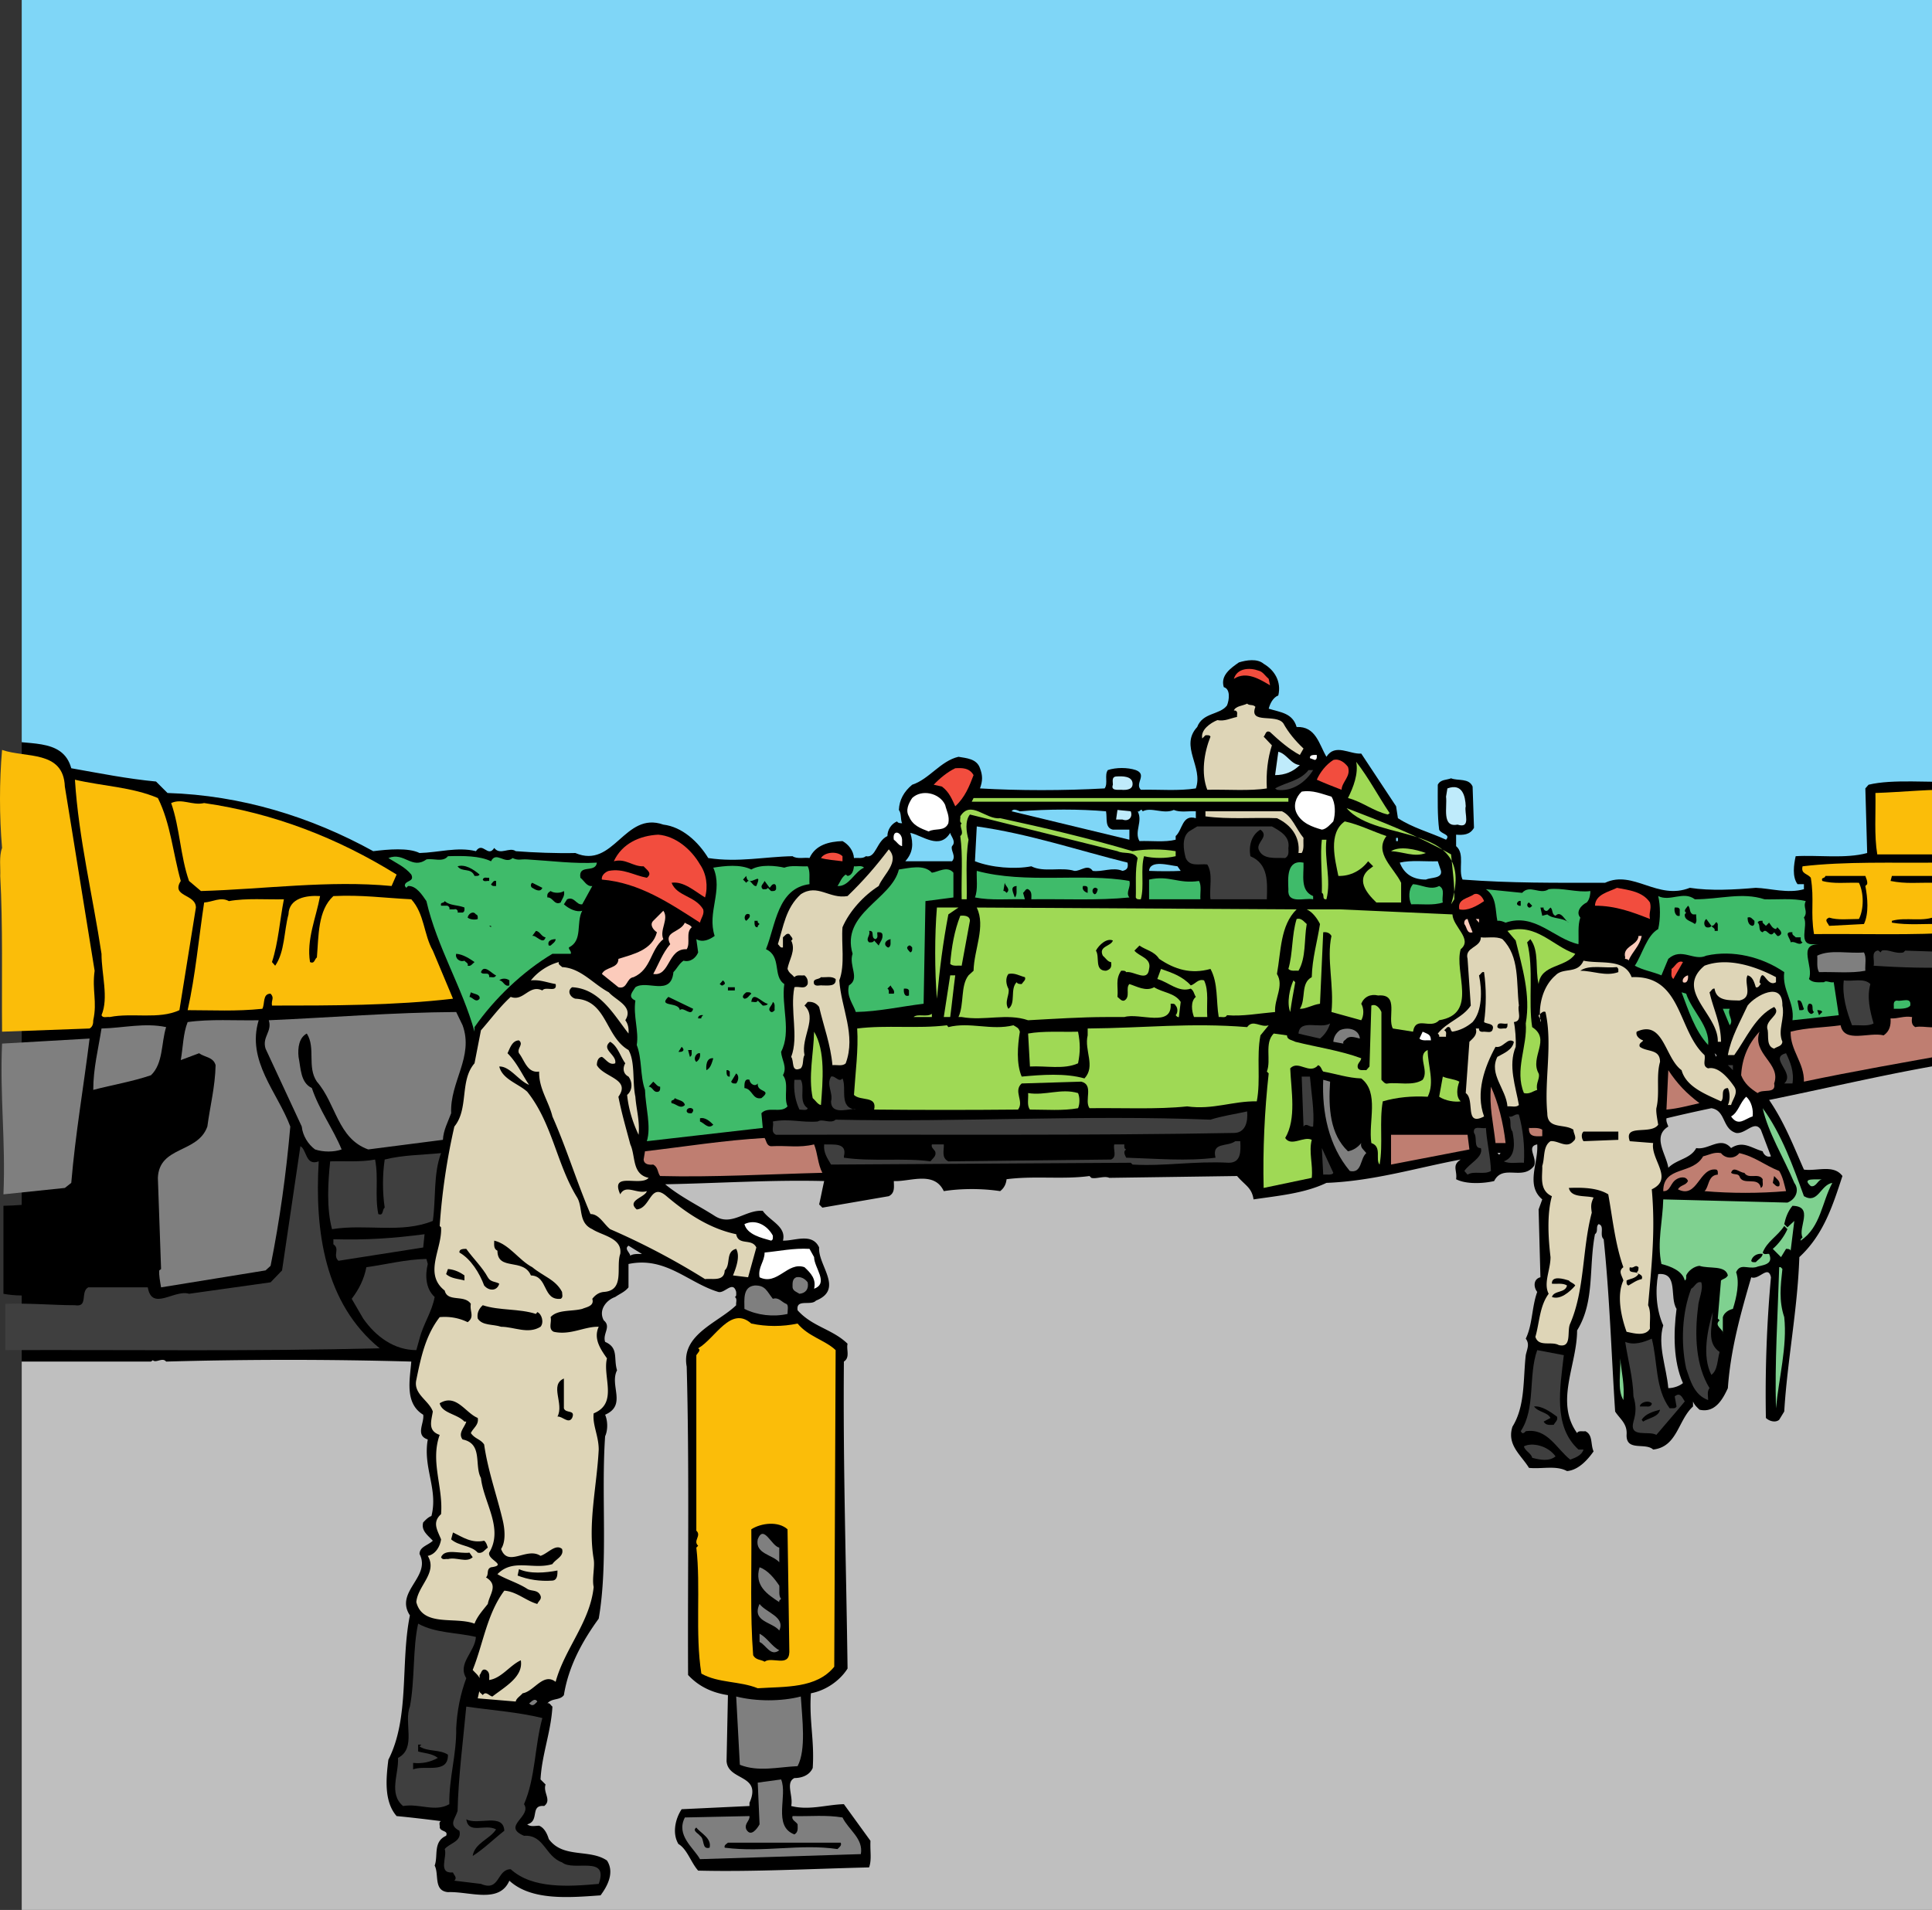 <svg xmlns="http://www.w3.org/2000/svg" width="430.03" height="425.199"><rect width="100%" height="100%" fill="#333333" stroke="none"/><defs><clipPath id="a"><path d="M0 0h425.2v425.2H0Zm0 0"/></clipPath><clipPath id="b"><path d="M0 0h425.2v199H0Zm0 0"/></clipPath><clipPath id="c"><path d="M412 175h13.2v16H412Zm0 0"/></clipPath><clipPath id="d"><path d="M396 191h29.2v17H396Zm0 0"/></clipPath><clipPath id="e"><path d="M415 195h10.2v11H415Zm0 0"/></clipPath><clipPath id="f"><path d="M412 211h13.2v5H412Zm0 0"/></clipPath><clipPath id="g"><path d="M412 217h13.2v11H412Zm0 0"/></clipPath><clipPath id="h"><path d="M393 225h32.2v16H393Zm0 0"/></clipPath><clipPath id="i"><path d="M0 236h425.2v189.2H0Zm0 0"/></clipPath></defs><g clip-path="url(#a)" transform="translate(4.831)"><path d="M433.617-7.98c-.101 21.113.309 43.25-.305 63.14.305 2.14.305 3.57 0 5.914v115.16l-.41.305c.512 1.633.512 2.55 0 4.078l.41.41-.41.305c1.227.715-.812 1.227.41 1.938-.917 60.792 0 124.644-.816 184.52 1.02 1.429-.715 3.163.406 4.796a836.069 836.069 0 0 0 0 55.281c-.71 1.02-1.324 1.121-2.242.41-9.996 0-20.808-.101-29.887 0-.507-.613-1.632-.511-2.242 0-2.043-.613-5.101-.308-6.937-.41l-.407.41c-14.585-.816-29.683.102-44.269-.715-.309.614-1.02.204-1.531.305l-.305-.305c-1.121 1.02-2.55-.816-3.672.305l-293.762-.305c-16.832.614-35.394.204-51 .305-.304.309-.511.918-1.02.817l-.816-2.653c.305-88.433-.41-174.625-.714-260.508l-.407-.41c.204-.203.508-.304.407-.71l-.407-.41c0-1.528.305-3.263 0-4.794.61-9.691.61-20.808 0-31.008.508-.101.407-.714.407-1.02l-.407-.41c.918-2.241-.105-4.488.407-7.034-.918-41.211.41-86.598-1.121-125.872l.406-.304c143.312-2.145 291.52-2.145 433.195-1.531.817-1.02 1.328.41 2.246 0 1.43-.508 4.285-.508 4.793 0"/></g><g clip-path="url(#b)" transform="translate(4.831)"><path fill="#7fd6f7" d="M426.988-6.86c1.426-.1 4.285-.1 5.203 1.532.204 61.812-.511 118.117-.816 179.316-6.734.309-14.895-.61-20.3.715l-.712.817.407 14.382c-4.793 1.325-11.118.407-15.915.711-.406 1.836-.816 4.59.41 6.223h1.426v1.125c-3.57 1.02-7.546-.207-10.707-.309-4.695.41-10.097.715-14.687 0-7.242 2.856-12.547-4.078-18.871-1.12-11.117 0-20.91.1-31.723-.716-1.02-2.242.613-5.71-1.43-7.445v-2.55c1.532.1 3.063.1 3.98-1.532l-.308-9.18c-.812-1.937-3.261-1.222-4.793-1.836-1.02.41-2.343.207-2.957 1.43 0 3.367-.101 6.832.305 9.996.41 1.02 2.652 1.02 1.531 2.242-3.57-1.629-7.445-2.652-10.71-4.793l-.407-2.652-7.754-11.73c-2.55.207-5.812-2.344-7.75.714-1.633-2.753-2.348-6.832-6.633-6.628-.918-3.165-3.672-3.266-6.218-4.082.304-1.122.918-2.446 2.14-2.958.715-3.058-.816-5.609-3.265-7.039-1.426-1.222-3.875-.812-5.508-.304-1.735 1.222-4.18 2.855-3.364 5.508 1.528.41 1.223 2.855.711 4.082-1.628 2.14-5.406 1.527-6.628 4.793-3.977 4.285 1.43 8.875-.305 13.668-3.875.613-8.16.203-12.242.304-1.426-1.426 1.53-3.363-1.121-4.387-1.836-.609-4.387-.609-6.223 0-.817 1.125.101 2.961-.715 4.083-9.074.507-19.176.507-27.742 0 .613-1.735.613-2.856 0-4.489-.715-2.14-3.059-2.246-4.793-2.55-3.98.917-6.527 5-10.305 6.222-1.836 1.531-2.855 3.367-2.957 5.61.613.816.309 2.039.715 2.957-.406 0-.918 0-1.121-.407-1.227.508-2.145 1.836-2.145 3.266-2.445 1.121-2.546 4.996-4.793 4.484-.714.614-1.836.309-2.652.41-.101-1.632-1.223-3.058-2.55-3.773-2.958.102-6.016.816-7.344 3.773-.918-.203-2.754.305-3.774-.41-6.223.106-12.035 1.43-18.766.41-2.246-3.671-5.816-6.937-10-7.445-8.667-3.062-11.015 9.996-19.582 6.324-3.976.102-9.382-.101-13.261-.41-1.426-1.02-3.465 1.02-4.793-.715-1.43 2.246-2.551-1.527-4.078.715-4.082-1.02-8.368.309-12.547.41-2.45-1.226-7.04-.816-10.305-.41-13.871-7.648-29.375-12.441-45.797-12.953l-2.55-2.55c-6.426-.61-12.544-1.837-18.868-2.958-1.937-7.14-10.406-4.793-15.812-6.629-.102-36.515.308-75.175-.407-111.078 1.223-1.836-.816-3.676.407-5.511-.61-16.626-.305-35.497-.407-53.141C136.185-6.961 282.25-6.961 426.988-6.86"/></g><path fill="#f24d3e" d="m282.39 151.14.304 1.43c-2.246-1.328-5.304-3.265-8.058-1.43.715-2.449 3.57-2.55 5.508-1.835.918.203 1.43 1.12 2.246 1.836"/><path fill="#ded5b7" d="M279.429 157.363c-1.528 3.977 4.59 1.426 6.222 3.672 1.121 2.04 2.653 3.875 4.489 5.61l-.817 1.43c-2.344-1.227-4.793-3.368-6.629-5.102-1.02-.508-1.02.714-1.43 1.02l1.837 1.937c-.918 2.855-1.325 6.12-1.122 9.59-3.773.613-8.875.203-13.257.304-1.43-3.672-.715-8.262.71-11.832-.203-.406-.71-.304-1.12-.304l-.715.714c-.407-1.937 1.836-3.468 3.367-4.082 1.633.309 2.855-.406 4.387-.715-.102-.406.304-1.222-.41-1.425h-.305c.41-1.02 1.937-1.02 2.957-1.532.511.512 1.328.102 1.836.715"/><path fill="#fbbd09" d="M14.433 175.11c2.246 13.667 4.386 27.335 6.629 41.003-.61 4.387.613 6.836-.305 11.02 0 .71-.102 1.426-.817 1.836l-19.48.71C.358 218.157.663 205.915.05 195c.101-1.633-.305-4.387.41-6.223-.613-7.035-.613-14.789 0-21.828 5.2 1.836 13.668 0 13.973 8.16"/><path fill="#bfebfb" d="M289.323 170.316c-1.426 1.43-3.261 2.246-5.508 2.246l.715-5.203c1.836.407 2.856 2.856 4.793 2.957"/><path fill="#fff" d="M293.097 168.074c0 .406.101.918-.407 1.121l-1.12-.41c-.102-.812.917-.71 1.527-.71"/><path fill="#f24d3e" d="M300.034 170.727c.715 2.14-1.324 3.261-1.43 5.097-1.835-.715-3.671-1.426-5.507-2.242.715-1.633 2.043-3.367 3.672-4.387 1.43-.41 2.652.715 3.265 1.532"/><path fill="#9fd955" d="m309.315 181.027-.406.305c-3.164-.715-5.715-2.855-8.875-3.672 1.223-2.445 2.348-5.406 1.836-8.058 2.856 3.671 4.895 7.652 7.445 11.425"/><path fill="#f24d3e" d="M216.698 172.563c-.918 2.445-1.937 4.996-4.078 6.933-.715-1.527-1.324-3.16-2.957-4.387l-1.836-.406c1.223-1.324 3.059-2.855 4.793-3.672 1.531-.101 3.16-.101 4.078 1.531"/><path fill="#3f3f3f" d="M292.28 171.438c-1.527 2.55-4.59 4.898-8.054 4.386l-.41-.304c2.55-1.43 5.507-1.633 7.445-4.083h1.02"/><path fill="#bfebfb" d="M252.093 174.398c.101 1.426-1.426 1.528-2.547 1.426-.817 0-2.348.203-1.836-1.12 0-.716-.309-1.735.71-1.837 1.43-.101 3.571-.101 3.673 1.531"/><path fill="#fbbd09" d="M35.14 177.66c2.855 5.711 3.363 12.344 5.097 18.461-2.242 3.57 3.367 2.86 3.367 5.918l-3.671 22.848c-4.59 2.14-10.504.511-15.504 1.531-.715-.102-1.532.305-1.836-.41 1.633-3.875 0-9.078 0-13.668-1.938-12.852-5.102-25.805-5.914-38.758 6.117 1.426 12.75 1.633 18.46 4.078"/><path fill="#bfebfb" d="M326.249 179.496c-.41 1.43 1.324 5.102-1.836 4.082-3.57.711-2.246-3.98-2.55-6.223l.304-1.835c3.367-1.223 3.98 1.734 4.082 3.976"/><g clip-path="url(#c)" transform="translate(4.831)"><path fill="#fbbd09" d="M431.375 175.824c.102 4.082-.203 9.793.406 13.668l-1.12.715h-17.645c-.715-4.285-.309-9.078-.41-13.668 6.222-.203 12.343-.918 18.769-.715"/></g><path fill="#fff" d="M296.362 177.355c.918 1.426.918 3.875.407 5.508-.61.614-1.528 1.735-2.547 1.836-2.145-.613-4.489-1.43-5.614-3.672-.812-1.632-.203-3.57 1.125-4.793 2.446-.41 4.489.508 6.63 1.121m-85.985 1.836c.305 1.325 1.02 2.45.71 4.079-.816 1.94-2.956 1.02-4.386 1.835-1.836-.71-3.566-1.324-4.383-3.363-.816-1.328-.101-2.855.711-4.082 2.145-2.039 6.121-1.12 7.348 1.531"/><path fill="#9fd955" d="M286.772 178.477h-70.48l.406-.817h70.074v.817"/><path fill="#fbbd09" d="m88.28 194.695-1.12 2.551c-13.973-1.328-28.356.715-42.434 1.121l-2.653-2.246c-1.937-5.508-2.039-11.832-3.976-17.34 2.449-1.12 4.691.614 7.343 0 15.504 2.246 29.684 7.754 42.84 15.914"/><path fill="#9fd955" d="M322.983 190.207c.309 3.367.817 6.832.715 9.996l-.715 1.121c6.02-18.765-16.32-13.258-23.254-21.418 7.954 3.059 15.81 6.117 23.254 10.301m-70.89-.715c2.96-.508 6.633-.508 9.59 0v1.121c-2.141.512-4.899.512-7.04 0-.816 2.961.102 6.633-.714 9.59-.407 0-.918.102-1.121-.406.101-2.45-.204-6.02.41-8.774-1.024-1.632-3.063-.816-4.489-1.53l-32.843-8.161c-1.125 1.43-.817 3.879-.309 5.61-.715 4.183-.305 9.285-.406 13.261h-1.121c-.106-5.203.304-9.59-.309-14.074 1.02-.816-.406-2.145.309-2.86-.613-.304-.207-1.019-.309-1.527 2.348-3.773 5.711.817 8.875.406 9.895 2.141 19.79 4.489 29.477 7.344"/><path fill="#7fd6f7" d="M246.179 180.617c.304 1.531-.309 3.672 1.531 4.082h3.672v2.242l-26.215-6.324c.406-.71 1.324-.203 1.836 0 6.223-.508 13.465-.508 19.176 0"/><path fill="#bfebfb" d="M251.687 180.617c.507 1.328-.512 2.348-1.836 1.836h-1.43l.308-2.14 2.958.304"/><path fill="#7fd6f7" d="M254.339 180.617c1.937-1.02 4.59.715 6.933-.304 1.43.613 3.266.203 4.899.304v1.531c-3.063-.918-2.957 2.653-4.488 3.98v.813c-2.45.614-5.407.207-8.059.309-1.223-2.145.816-4.387-.406-6.633.508.309.71-.918 1.12 0"/><path fill="#ded5b7" d="M285.347 180.617c2.242 1.024 3.16 3.98 4.793 5.918-.102 1.121.203 2.45-.407 3.367h-.714c.406-3.672-1.735-6.324-4.793-7.754-4.899-.203-10.813.305-15.914-.406v-1.125h17.035"/><path fill="#9fd955" d="M308.6 186.129c-2.855 3.773 1.735 7.137 3.266 10.402v4.387h-5.508c-2.246-2.145-4.793-5.305-1.12-7.754l.406-.305-1.122-1.12c-1.53 2.038-3.976 3.363-6.628 3.261-.715-3.57-2.348-9.484 1.425-12.137 3.266.715 6.223 2.242 9.282 3.266"/><path fill="#7fd6f7" d="M250.972 192.043c.203 1.121-.102 1.633-1.121 1.836-2.141-.918-4.59.305-6.63 0-1.124-1.633-2.652.101-4.081 0-2.957-.918-6.832.406-9.586-1.02-3.672.715-8.875.305-12.547-1.12l.406-7.755c11.629 1.633 22.441 5.305 33.559 8.059"/><path fill="#3f3f3f" d="M283.1 183.984c1.837 1.02 4.083 2.246 3.672 4.793 0 .817.207 1.735-.71 2.246-2.247-.101-5 .407-5.918-1.937-.508-1.633 2.449-2.856.41-4.387-1.942 1.121-2.653 3.469-2.246 5.914 4.082 1.735 3.773 5.817 3.671 9.59h-12.546c-.305-2.55.613-5.61-.711-7.754-1.735-.203-3.88.614-4.797-1.426-.508-1.835-.918-4.59.715-5.918l1.836-1.12H283.1"/><path fill="#fff" d="M200.788 186.941v1.43c-.715-.101-1.223-1.02-1.836-1.43-.406-2.343 1.735-1.836 1.836 0"/><path fill="#7fd6f7" d="M211.499 185.414c.102.715 1.426 1.938.406 2.957-.406.918 1.02 2.242 0 3.367h-10.402c1.734-1.937 1.836-3.879 1.121-6.324 2.754.61 6.527 3.875 8.875 0"/><path fill="#f24d3e" d="M155.808 192.45c1.425 2.042 1.836 4.898 1.12 7.347-2.347-1.43-4.796-3.676-7.449-3.266 1.227 3.059 5.204 2.856 7.04 5.914.308 1.125-.508 1.942-.711 2.961-6.836-4.386-13.465-8.875-21.832-9.59-.204-.918.82-1.734 1.53-1.937 3.266-.613 5.61 1.02 8.47 1.531 1.324-1.02 0-1.734-.715-2.55-2.45.1-3.98-1.837-6.633-1.122 1.836-3.98 5.816-5.715 9.894-5.918 3.875.309 7.344 3.266 9.286 6.63"/><path fill="#9fd955" d="M295.241 186.941c-.512 4.59 1.121 8.875 0 13.262-1.125.102-.308-1.121-1.02-1.43.102-3.976-.41-8.668 0-11.832h1.02"/><path fill="#7fd6f7" d="M310.745 187.25h.406v-.715h-.406v.715"/><path fill="#9fd955" d="M317.374 189.902c-2.55 1.02-5.102-.308-7.754-.41 1.942-1.222 5.512-.406 7.754.41"/><path fill="#ded5b7" d="M195.585 197.246c-3.363 2.14-6.527 5.61-8.059 9.18-.304 3.57.614 8.363-.71 11.832.406 6.222 3.773 12.137 1.425 18.46-.715.716-1.937.305-2.957.41-.406-4.593-1.937-8.57-2.957-12.956-.613-.817-1.43-1.223-2.55-1.121l-.715.816c2.957 2.754-.817 7.04 0 11.016-.508.918-.102 2.14-.817 2.957-2.242 1.02-1.426-1.63-2.14-2.55 1.734-4.485-.305-10.403.714-15.505 1.02-.305 2.344.613 2.957-.71.102-.817-.101-1.43-.714-1.938-.817.101-1.735-.207-2.243.406-.715-.816-1.125-.816-1.53-1.836.304-2.039 1.937-4.078.815-6.324.715-.305-.101-.918-.41-1.43-.609-.305-1.02.41-1.425.715v2.246c-.614.203-.817-.512-1.125-.715 1.226-3.875 1.734-8.058 5.101-11.117 3.774-2.45 6.324 1.121 10.406.406 3.672-3.57 6.22-6.527 9.18-10.402 2.55 2.754-1.227 5.61-2.246 8.16"/><path fill="#f24d3e" d="M187.526 190.613v1.125c-1.629-.207-3.367-.308-4.793-.715.817-1.328 3.57-1.632 4.793-.41"/><path fill="#3fbb6a" d="M109.296 191.738c1.121-2.347 3.16.817 4.793-.715 1.324.614 1.73.204 3.262.305 5.203.309 10.609 1.02 15.503.715-.304 2.45-4.18.203-3.671 3.367.816.61 1.43 2.04 2.652 1.836l-2.242 4.078c-1.328.203-1.735-1.836-3.367-1.12l-.715 1.12c1.12 1.02 2.855 1.836 4.082 1.43-1.43 2.652.203 6.629-2.961 8.16-.102.508.613.816.41 1.426h-4.082c-6.527 3.879-12.953 9.996-17.34 16.32v1.02c-2.652-9.688-8.363-18.868-10.707-29.07-.918-1.325-2.246-3.465-4.082-3.364l-.406.406-.309-.406c-.101-1.328 2.246-.816 1.43-2.55-1.43-1.735-3.367-2.551-5.102-3.673 3.57-1.43 5.203 2.653 8.47.305 1.526-.305 3.671.715 4.792-.715 3.469-.101 7.04-.101 9.59 1.125"/><path fill="#7fd6f7" d="M320.741 193.879c.305 1.734-2.246 1.43-3.367 1.937-2.754 0-4.793-1.12-5.812-3.773 2.546-.613 5.609-.203 8.464-.305l.715 2.14"/><g clip-path="url(#d)" transform="translate(4.831)"><path fill="#fbbd09" d="M425.867 192.043c1.63-.406 3.875-.406 5.508 0 .102 1.223-.203 2.754.406 3.773-1.12 1.329.512 2.45 0 3.98l-.406 7.75c-10.71.716-21.219.306-32.438.407-.816-4.894.102-7.648-.714-12.543-.817-1.02-2.243-.816-1.836-2.55 9.484-1.122 20.504-.715 29.48-.817"/></g><path fill="#3fbb6a" d="M290.14 192.043c.101 2.754-.817 6.223 2.14 7.445v.715c-1.937-.406-5.812 1.223-5.508-2.242-.101-2.45-.406-6.633 3.368-5.918"/><path d="M106.745 194.695c-.207.407-.816.305-1.125.305-.816-1.938-2.754-.715-3.773-2.14 1.632-.512 3.468.613 4.898 1.835"/><path fill="#3fbb6a" d="M179.776 192.86c.614 1.12.305 2.652.407 3.976-7.137.918-7.547 9.18-9.688 14.484 3.567 1.633 1.426 6.02 4.078 7.754-.715 4.793 1.633 10.606-.715 15.094.102 1.734 1.43 3.367.41 5.203 1.426 1.836.102 4.793 1.02 6.938-1.43 1.629-4.387-.106-5.812 1.527l.304 3.266-25.804 2.957c1.02-3.262-.309-7.649-.41-11.422-1.122-3.164-.614-6.836-1.837-9.996.512-3.063-.816-6.426-.304-9.895-1.836-.816-.613-1.937 0-2.96 2.55-1.731 7.953 2.144 8.465-3.364.816-.817 1.222-1.836 2.242-2.55 1.531.405 2.758-.614 3.265-1.837l-.406-2.957c1.426.817 2.957.102 4.078-.715-1.734-5.304 1.938-10.097-.304-15.199 2.547-.406 6.015-.816 8.464.41 2.04-1.226 5.61-.816 7.344-.41 1.531-.61 3.469-.203 5.203-.305"/><path fill="#7fd6f7" d="M262.804 193.879c-1.836.101-4.692.101-7.04 0 .208-2.55 4.489-1.223 6.325-1.02l.715 1.02"/><path fill="#3fbb6a" d="M192.323 193.164c-2.144.918-3.367 4.285-5.918 4.082.614-.816.817-1.836 1.836-2.55l.41.304c1.02-.102 1.325-1.223 1.426-2.14.715.1 1.633-.305 2.246.304m15.094 1.121c1.227-.101 3.469-1.629 4.797 0v5.512l-6.223.812-.41 22.852c-5.098.61-9.894 1.73-15.094 1.836-.511-1.633-2.144-3.469-1.53-5.918 2.55-1.531-.103-4.387.815-7.04-2.652-9.077 8.668-12.034 10.301-18.765 2.246-.308 5.61-1.226 7.344.711m43.965 1.836c.406 1.43-.918 2.55 0 3.676-7.04.71-14.485.305-21.828.406 0-.816.203-1.734-.715-2.242-.512-.207-.715.508-1.121.812l.406 1.43c-3.672-.101-7.547.305-11.117-.406.715-1.734.305-4.387.406-5.918 10.914 2.957 23.563.406 33.969 2.242"/><path d="M168.35 197.246c-.917.203-1.324-2.043-2.242-.715l-.714-.715.714-.816c.407 3.164 3.875-1.633 2.243 2.246M415.194 195c.203.613.508 1.121.407 1.836l-.407.41c.508 2.55.817 6.117-.308 8.465l-7.75.406c-.309-.71-1.227-1.324 0-1.836 1.937.614 4.383.309 6.629.309 1.12-2.145 1.12-5.817 0-8.059-2.754-.101-5.61.305-8.16-.41-.305-.918.511-.406.714-1.121h8.875"/><g clip-path="url(#e)" transform="translate(4.831)"><path d="M427.395 195c.101 2.45-.305 5.918.308 8.57l-.308 2.14c-3.774-.1-7.649.306-11.118-.304v-.41c3.164-.918 7.141.41 9.996-1.121.102-.613-.304-1.43.305-1.836-.203-1.836.715-3.672-.71-5.508-3.774-.101-6.427.305-9.895-.41l.304-1.121h11.118"/></g><path d="M108.886 196.121c-.41-.101-1.227.309-1.43-.305.203-.714 1.02-.304 1.43-.406v.711"/><path fill="#3fbb6a" d="M266.886 196.121c.61 1.125.203 2.652.304 4.082h-11.425v-4.387c4.59-1.02 6.425 1.02 11.12.305"/><path d="M110.417 197.246c-.41 0-.922.102-1.121-.41.305-.203.508-.918 1.121-.715v1.125m60.895.406c.304-.304.507-.918 1.12-.816.407.203.305.816.305 1.125-.203.508-.715.406-1.12.406l-.716-.715c-.203.41-.714.309-1.12.309-.716-.715.1-1.125.406-1.84l1.125 1.531m-50.594 0c-.406 1.02-1.426.512-2.242 0-.41-.203-.41-.918 0-1.12l2.242 1.12m103.328 1.121c-.207-.203-.41-.507-.715-.406l.305-1.836c.101.715 1.43 1.43.41 2.242"/><path fill="#3fbb6a" d="M320.331 197.246c1.43.715.512 2.445.816 3.672-2.14.715-4.793.305-7.039.406-.609-1.324-.609-3.363.41-4.488 1.836.101 3.876 1.43 5.813.41"/><path d="M226.288 197.246c-.101.817.203 1.938-.406 2.55-.309-1.023-1.227-2.448.406-2.55m15.809.406v1.121c-.508-.101-1.426-.71-1.02-1.527.309 0 .918-.101 1.02.406m2.246.308c-.102.509-.309 1.122-.715 1.122-.613-.309-.613-1.227 0-1.43.305-.101.512.102.715.309"/><path fill="#f24d3e" d="M367.253 200.918c.406 1.527-.309 2.14 0 3.672-3.875-1.531-7.652-2.957-12.242-2.957.105-2.551 3.062-3.063 4.898-3.98 2.653.511 5.711.816 7.344 3.265"/><path d="M145.401 201.324c-1.324 1.836-3.058 3.367-2.957 5.918.305.61 1.02 1.02.817 1.836-.817 1.324-2.145 1.426-3.367 1.836-.512-1.328-1.329-.203-2.247-.41 0-.508.715-.817.41-1.426l-.41-.41c-1.02.102-1.222 1.734-2.14 1.836-.305-1.527 2.14-2.445.715-4.078-1.02.203-1.426 1.324-1.532 2.242-.406-.406-.406-1.121-1.02-1.426-.405.203-.608.918-1.12.711 0-.406-.102-.918.304-1.121-2.039-1.734-.917-3.977-.71-6.223.816-2.14 2.546-3.261 4.793-2.242 3.058.406 5.609 1.938 8.464 2.957"/><path fill="#3fbb6a" d="M338.796 198.773c1.73-1.937 3.976.512 5.914-.812 2.855-.41 6.426.812 9.281.406 0 .512-.101 1.836-.816 2.551-1.121.508-2.547 2.039-1.426 3.363-.613 1.735-.309 3.98-.41 5.918-5.508-1.222-9.688-7.039-16.219-4.793-.508-.207-1.121-.511-1.836-.41-.508-2.445-.101-5.305-2.547-7.035l8.059.812"/><path d="M125.51 198.367c.305 1.02-.406 1.735-.714 2.551-1.426.715-1.734-1.227-2.957-1.121-.102-.817.101-1.024.715-1.43.715.512 2.242.512 2.957 0"/><path fill="#f24d3e" d="M330.327 200.61c-1.633 1.124-3.672 2.245-5.508 1.835-.507-2.343 2.04-2.445 3.266-3.363 1.121-.41 1.937.715 2.242 1.527"/><path fill="#fbbd09" d="M71.245 199.488c-.918 4.899-3.058 9.692-2.242 14.688 1.02.512 1.02-.711 1.531-1.02.406-4.894.203-10.504 3.672-13.668 6.426-.304 11.117.41 17.34.715 2.957 3.266 2.754 7.856 4.793 11.426 1.531 3.566 2.957 7.137 4.488 10.707-13.055 1.531-27.031 1.531-40.289 1.531-.203-1.328.61-1.633-.309-2.652-1.835 0-1.222 2.246-1.835 3.367-5.813.61-11.118.305-16.625.305 1.734-7.75 2.449-15.91 3.671-23.969 1.836-.102 3.672-1.328 5.508-.309 3.875-.71 8.57-.304 12.242-.406-.918 4.692-1.226 9.586-2.652 13.973l.711.816c2.145-3.058 1.941-7.648 2.961-11.422.102-3.672 4.078-4.285 7.035-4.082"/><path fill="#3fbb6a" d="M377.249 200.203c5.61 0 10.504-1.633 15.504 0 2.652.102 6.324-.305 9.18.406-.715 1.43.613 2.246-.41 3.672 1.023 1.836-1.528 6.223 2.246 5.918h1.12c-4.894 0-1.12 4.895-2.242 7.75.817.918 2.141.715 3.368.715.406-.508 1.324.203 2.14 0l1.121 7.344-10.3 1.125c.507-4.082-2.348-6.633-1.836-10.711-4.899-3.367-11.426-5-17.34-3.672-2.754 1.324-5.508-1.938-8.465.715l-1.531 3.672c-1.938-.817-4.082-1.125-5.918-2.145 1.734-2.652 2.652-6.73 5.203-8.16.512-2.242.512-5.2 0-7.344 2.652 1.328 5.61-1.222 8.16.715"/><path d="M103.378 202.04c0 .405.101.917-.41 1.12h-1.121c.203-.406-.305-.918-.715-.715h-1.121c.203-.406-.305-.918-.715-.812h-1.121c-.203-.918.512-.41.816-1.024 1.121 1.024 2.856.817 4.387 1.43m235.109-.406c-.406.101-.61-.106-.816-.309-.102-.406.41-.918.816-.715v1.024m2.551 0c-.203.203-.406.508-.715.406a.603.603 0 0 1 0-1.121l.715.715m35.801 1.937h.715c-.102.711.308 1.63-.305 2.14-.918-.714-2.348-.815-2.246-2.14l.309-.41c-.715-.406.101-1.02.406-1.527.613.508.203 1.527 1.12 1.937"/><path fill="#9fd955" d="M211.089 203.57c-1.223 6.426-1.938 12.137-2.547 18.766-.512-6.223-.512-14.176 0-20.297h4.793l-2.246 1.531m77.519-1.125c-3.671 3.57-3.464 9.387-4.382 14.383 1.628 2.652-.614 5.508-.41 8.469-3.57.305-7.344 1.02-10.712.71-.304.716-1.222.31-1.835.411-.61-3.57-.102-7.55-1.836-10.711-4.383 1.223-7.954.102-11.422-2.242-1.121-1.735-2.957-1.942-4.387-2.961l-1.121 1.125c1.02 1.324 3.875 1.629 3.262 4.078-.305 3.059-3.364.406-5.098.715-.203-.41-.816-.309-1.121-.309-1.328 1.942-.613 3.469-.817 5.817.508.406.918 1.02 1.528.816 1.43-.816.207-2.754 1.125-3.672 1.629.508 3.672 1.735 5.508.711 1.937 1.227 4.59 1.227 5.914 3.266l-.407 3.367c-.308.102-.511-.203-.714-.41.507-.508.507-1.63 0-2.14-.204-.513-.715-.407-1.121-.407.406 5.402-6.938 1.937-10.305 2.957h-4.078c-5.407 0-11.63.406-17.34.715-4.793-1.633-9.692.203-14.79-.715h-.714c1.324-2.856.406-6.938 2.242-9.281l1.121-1.024c.106-4.793 2.754-9.789.715-14.074l71.195.406m34.684 1.125c.102 2.754 4.59 5.508 1.836 7.75-1.531 5.203 3.976 14.383-4.797 15.813-1.937 2.14-5.2-1.125-5.812 2.547l-4.489-.711c-1.328-2.348 1.532-7.754-3.265-7.348-1.735-.406-3.16.309-3.774 1.84.613 1.02.613 2.648 0 3.672l-6.629-1.836c.614-5.918-1.12-11.832 0-16.934-.41-.715-1.12-.918-1.836-.816l-.714 15.914c-1.633.203-3.262 1.223-4.489 1.121 1.43-2.144.102-5.715 2.653-7.039.101-4.184 1.222-7.855 1.836-11.832-.614-1.223-1.633-2.652-2.958-3.266h7.344l25.094 1.125"/><path d="M343.589 202.04c-.102.405.203.612.406.714.512.203.715-.41 1.125-.715.61.512.203 1.531 1.121 1.836 1.223-1.324 2.14 1.223 2.957 1.531-1.43-1.226-3.469-.715-4.793-1.836l-1.125.305-.406-1.836h.715m30.293.406v1.43c-.918.305-1.324-1.02-1.121-1.836.41 0 .918-.101 1.12.406"/><path fill="#fccbbb" d="M147.644 209.078c-2.957 2.445-2.649 6.73-6.63 8.465-1.632.203-1.324 2.754-3.367 2.242l-3.671-2.957c.714-1.633 3.671-1.121 3.671-3.363 3.266-1.024 7.551-1.942 8.57-5.918-.917-.613-1.632-1.734-.816-2.55l2.243-2.243c1.328 1.836-.918 4.281 0 6.324"/><path d="M106.335 204.59c-.406.203-1.633.203-2.242-.309.101-.812 1.222-1.629 1.836-.71.508.1.406.71.406 1.019m60.488-1.02c.305.61-.308 1.02-.715 1.426-.714-.406-.304-1.937.715-1.426"/><path fill="#9fd955" d="m215.886 204.996-1.836 9.996c-.817-.101-1.942.203-2.551-.406.305-3.773.918-7.344 2.242-10.711.918-.102 2.145 0 2.145 1.121"/><path d="M363.886 205.71c-1.02 1.938-2.14 4.794-4.793 5.204-2.14-1.02-4.489.61-5.918-1.531.512-1.836-1.121-4.793 1.531-5.508 3.469-.406 6.324.715 9.18 1.836m26.621-.715c0 .41.105.918-.406 1.121-.918-.101-1.122-1.12-1.122-1.836.711-.304 1.02.309 1.528.715"/><path fill="#9fd955" d="M290.854 205.71c-.613 3.47-.101 7.446-1.835 10.403-.715-.101-1.633.207-2.247-.406 1.024-3.469.715-7.547 1.836-11.117 1.024-.309 1.633.61 2.246 1.12"/><path fill="#fccbbb" d="M327.776 207.547c-1.324.406-1.222-1.121-1.836-1.836-.101-.512.106-1.121.715-1.121.309 1.02.715 1.937 1.121 2.957m1.43-2.141-.715-.816h.715zm0 0"/><path d="M380.92 206.117c.919.106.919-1.527 1.43-.406v1.531h-.714c.203-.613-.512-.715-.715-1.125-.203.41-.817.41-1.121.309-.613-.309-.613-1.43 0-1.836l1.12 1.527m-212.26-1.121c-.102.41.202.512.405.715-.203.203-.507.406-.406.715-.816.101-.715-.918-.715-1.43h.715m223.688 0c-.207.512.406.715.71 1.121l.715-.71c.41.507.715 1.323 1.532 1.425l.304-.406c.41.508 1.02.918.817 1.527-.203.207-.406.512-.817.41l-.714-.816c-1.02 1.531-1.63-1.223-2.547 0-1.125-.305-.41-1.633-1.125-2.14.207-.512.715-.41 1.125-.41"/><path fill="#fccbbb" d="M153.972 206.426c-1.43 1.222-.207 3.469-1.125 4.894-4.285-.203-3.672 6.121-7.446 5.508 1.227-2.242 2.04-4.59 3.774-6.629-1.531-2.855 2.246-2.55 3.265-4.793.508.407 1.122.407 1.532 1.02"/><path d="m109.296 206.426-.41-.309h.41zm12.137 2.242c-.512 1.836-2.141-.61-2.957-.305l.816-1.12c.918.1 1.223 1.323 2.14 1.425m73.438.41c.715-.308.309-1.02.41-1.531.305 0 .918-.102 1.121.406.203 1.125-.507 1.735-.816 2.55l-1.02-1.12c-.203.512-.816.406-1.12.406-.919-.812.406-1.527 0-2.547 1.425-.101.202 1.528 1.425 1.836"/><path fill="#9fd955" d="M350.628 212.34c-2.043 3.164-7.652 2.246-8.16 6.734-.817-3.265.203-7.344-1.836-9.996l-.715.711c1.527 5.816.203 13.16 1.121 18.871 4.285 2.754-.613 6.63 1.43 10.305.406 1.02-.715 2.242-.309 3.672-1.02.304-1.734 1.02-2.957.71-2.14-5.097.817-10.503.406-15.503 1.125-6.426-.812-12.543-2.242-18.461l-1.836-2.14c6.426-1.837 9.996 3.362 15.098 5.097"/><path d="M398.976 207.547c-.207.613.507.816.71 1.121h1.126c0 .41-.102.918.406 1.121-.817.922-1.633-.406-2.653 0 0-.812-1.73-2.445.41-2.242"/><path fill="#fccbbb" d="M365.417 208.363c-.512 2.348-1.938 3.266-2.957 5.508-.106-.613-1.023-.101-.715-.715-.715-2.55 2.856-2.652 2.957-4.793h.715"/><path fill="#ded5b7" d="M334.41 209.078c3.874 3.875 3.058 9.586 3.671 14.79-.41 1.12.918 3.468-1.121 3.671.305 1.223.508 4.078.406 5.508-1.734 4.183 0 8.875.715 12.957-.613.61-1.734.2-2.55.305-.305-3.88-4.184-7.141-2.247-11.02 1.43-.812 3.367-1.527 3.676-3.363-1.43-1.121-2.348 1.527-4.082 1.12-2.45 4.49-4.488 10.2-2.55 15.505-4.49 2.347-1.938-3.774-4.079-5.203l.816-11.422c.817-.817 1.836-1.531 1.426-2.957h.715c-.102.71.613.812 1.121.71.613 0 1.531.31 1.836-.304.715-1.633-1.223-1.324-1.836-1.836.512-3.57.512-7.547 0-11.117-.508-.203-.715.508-1.121.715.715 3.465.715 7.953-1.43 10.402-1.324 1.121-2.754 1.836-4.484 2.14-.613-.202-.207-1.222-1.125-1.019l-.715.715c.715.305.309 1.02.41 1.43h-1.531c.102-.309-.102-.512-.305-.715 2.141-2.652 5.508-3.469 7.344-6.223l-.715-10.402c-.715-2.652 2.957-2.45 2.957-4.797 1.227.203 3.367-.305 4.797.41"/><path d="M123.675 209.078c0 .61-.715 1.02-1.121 1.426h-.41c-.407-1.121.714-1.426 1.53-1.426m74.563 0c-.101.61.203 1.426-.406 1.836-.309.102-.512-.203-.715-.41-.406-.816.512-1.324 1.121-1.426m49.473.305c-.41 1.328-3.266 1.222-2.246 3.367.613.508 1.121 1.426 1.836 1.426.203 1.125-.102 1.633-1.121 1.937-2.653 0-1.328-3.058-2.246-4.484.714-1.328 2.449-2.86 3.777-2.246m-44.68 1.531c0 .406.106.918-.406 1.121-.305-.406-1.223-1.02-.305-1.531.305-.102.508.207.711.41"/><g clip-path="url(#f)" transform="translate(4.831)"><path fill="#3f3f3f" d="m413.727 212.035.308-.406c1.426-.41 2.957.812 4.793.406l.406-.406 12.141.406v3.266c-6.223.304-13.059.101-19.176-.309.305-1.12-.613-2.957.817-3.363.304-.106.507.203.71.406"/></g><path fill="#7f7f7f" d="M414.886 212.035c.613 1.121.207 2.652.308 4.078-3.164.614-6.937.207-10.304.309-.61-1.02-.305-2.45-.407-3.672 2.957-1.43 6.938-.41 10.403-.715"/><path d="M105.62 214.176c-.508.41-.816 1.02-1.527.816.203-.61-.41-.715-.715-1.12-1.02.405-2.14-.513-1.836-1.532 1.527.101 3.059 1.125 4.078 1.836"/><path fill="#ded5b7" d="M363.17 217.543c11.224-.512 10.2 11.832 16.22 17.34.308 1.02-.61 2.449.816 2.957 2.246-.508 4.488 2.144 5.813 4.082.918 1.426-.305 2.652-.711 4.082h-.715c.508-1.024.508-2.758 0-3.777-1.836.101-.614 2.144-1.531 2.96-3.262-1.53-7.75-3.164-8.77-6.937-3.773-2.754-3.98-11.324-9.996-8.57-.309 1.02.812 1.734 1.426 1.937 0 .309-1.121.613-.715 1.43 1.633 1.223 4.488.406 4.488 3.367-.918 3.16 0 7.04-.816 10.3-.102.919.207 2.45.41 3.673-1.633 2.347-7.754-.305-6.324 3.672l5.203.41c-.614 3.672 4.691 7.953-.309 10.3.817 9.079 0 16.524-.816 25.805.715 1.531.308 3.469.41 5.203-1.02 1.836-3.672 1.02-5.203.715-1.223-3.367-2.242-8.16-.715-11.426-.305-1.12-1.223-2.039 0-2.957-1.832-5.101-2.445-11.218-3.363-16.218-2.45-1.532-6.02-1.532-8.774-1.426.512 2.242 3.57 1.629 5.508 2.14-.613 1.329-.613 1.836-.406 3.368-2.145 8.054-1.531 17.132-4.797 24.683-.816 1.63.512 5.508-2.55 4.793-1.63-.918-4.485.512-5.2-1.836.918-3.16.918-6.832 2.957-9.586-1.223-2.347.41-5.304.41-8.16-.512-4.285-.816-9.59.305-13.566-2.957-1.328-2.04-4.696-2.145-6.735.614-1.836.106-4.386 1.84-5.507 1.73-.204 3.567 1.734 5.098 0 .918-.715 0-1.633 0-2.551-2.04-1.426-5.813 0-5.813-3.672-.715-7.344 1.223-15.3-.41-22.54-.61-.308-1.02.407-1.527.712 0 .613.71.816.406 1.531-.512-3.672.512-7.957 3.367-10.402 1.735-1.836 4.895-.207 6.223-3.266 3.773.816 9.078-.613 10.707 3.672m32.133 0v1.121c-2.145 1.328-2.957-4.078-3.672 0l.305.41c-.305.203-.508.918-1.122.711-.308-.918-.613-2.344-1.836-2.648-.917 1.73 1.426 4.894-1.835 5.61-2.141-.102-5.102.202-5.508-2.653-.512-.102-.715.508-1.121.816.812 3.672 2.547 6.934 2.547 11.016h-.711c.203-6.121-9.692-11.324-2.961-16.934 5.101-1.937 11.324.102 15.914 2.551m-270.914-3.367c-.203.613.507.816.714 1.125 4.18.203 6.938 3.773 10.403 5.61 1.633 1.835 5.61 3.16 3.672 6.222.613.812.816 1.836.715 2.957-3.266-4.184-6.426-9.996-12.547-10.305-1.223.817-.407 2.246.715 2.55 7.039.31 6.628 8.47 11.832 11.427 1.53 2.652.816 7.039 1.53 10.402.204 2.856 1.02 5.406.716 8.469-1.227-2.551-2.246-5.711-2.551-8.875 1.223-1.02 1.223-2.856.305-4.082-1.223-.61-1.329-1.938-.715-2.957-1.121-1.531-1.633-3.774-3.367-4.793-2.141 1.734 1.53 2.855 1.125 4.793-1.329.511-2.043-.918-2.961-1.43-.914.106-1.122 1.125-1.122 1.84 1.532 2.754 7.653 3.059 4.793 7.035.715 3.672 1.735 7.14 2.653 10.61 1.226 2.652.308 6.628 4.082 7.445-1.836 2.039-8.672-1.531-6.324 3.672 1.222-2.344 3.671 0 5.918-.715-.41 1.43-4.594 2.043-2.247 4.082 3.165-.305 2.958-6.121 6.63-2.957 4.69 3.976 9.69 7.238 15.503 8.465.512 2.652 3.469.816 4.489 2.957l-1.836 6.632-3.364-.41c.711-1.734 1.63-4.285.711-5.918-2.445.614-1.12 3.47-2.55 4.797-.102 2.547-2.75 1.735-4.383 1.938a160.215 160.215 0 0 0-21.117-11.117c-1.426-1.125-2.446-3.368-4.383-3.368-3.063-7.14-5.305-14.586-8.469-21.726-.816-3.364-3.059-6.223-2.957-9.996-2.652.41-3.262-2.551-4.488-4.078-.508-1.125 1.12-1.942 0-2.86-1.532 0-2.04 1.836-2.551 2.86 2.144 2.14 3.265 4.793 4.797 7.035-2.348-.918-4.285-4.18-6.633-4.078.715 2.855 4.184 3.773 6.223 5.609 5.609 7.039 6.527 16.117 11.117 23.562 1.328 2.247.207 5.61 3.367 7.04 2.14 1.425 6.73 1.937 6.223 5.507-1.02 2.856 1.12 8.16-3.672 8.465-1.02.102-1.836.613-2.551 1.531.512 1.633-1.324 1.836-2.242 2.243-2.348.613-5.508.101-7.04 1.836.305 1.125-.613 2.652.716 3.265 3.773.817 6.832-1.222 9.996-1.12-1.223 2.648.406 4.995 1.836 7.034-1.024 4.082 2.546 9.996-2.957 12.242-.309 2.551 1.12 4.997 1.12 8.059-.41 8.16-2.449 16.422-1.12 24.379.304 1.73-.41 4.383 0 6.219-.817 7.855-6.43 13.668-8.47 21.113-2.753-2.14-4.792 2.144-7.343 2.55-.512.614-1.43 1.126-1.531 1.837l-8.465-.711.41-1.836c-.207.508.406.71.711 1.12.715-1.019 1.43.204 2.145.306 2.753-2.141 6.933-4.387 6.324-8.059-2.45 1.121-4.285 3.98-7.04 4.387 0-.817.204-1.735-.714-2.242-1.02-.41-1.02.816-1.426 1.12v.715c-.308-.714-1.023-1.226-1.531-1.835 2.344-5.817 3.16-12.446 7.039-17.649 2.754.203 4.793 2.246 7.344 2.961.304-.715 1.02-1.023.715-1.84-.614-1.426-2.043-.918-2.961-1.527-2.04-1.328-4.793-2.145-6.63-3.266 3.47-3.57 7.958-.918 12.239-2.242.715-1.121 2.652-1.734 2.144-3.367-1.43-1.223-3.164 1.02-4.792 1.531-3.063-2.043-7.247 2.652-8.774-1.531 1.121-1.735.816-4.59.305-6.63-1.324-5.507-3.266-10.913-4.078-16.624-.817-1.227-2.043-1.227-2.961-2.55.511-1.126 1.836-1.837 1.531-3.368-2.754-1.121-4.793-5.508-8.465-3.266.508 2.246 3.875 2.348 5.508 4.082h.406c-.305 1.223-1.937 2.551-.816 3.977 4.59.918 2.55 5.816 4.082 8.57.61 5.508 5.097 11.219 1.836 16.625-.41 1.633 4.18 2.754.41 3.262-1.125.41-.41 1.633-1.125 2.246 2.855 1.734.816 3.672.406 5.918-1.121 1.426-2.344 2.754-2.957 4.383-4.281-1.63-11.523.816-12.953-4.793.305-3.672 4.793-6.527 2.55-10.3 1.735-.31 2.755-2.145 2.958-3.673-.817-2.043-2.04-3.777 0-5.61.512-6.019-2.446-11.73-.305-17.648-2.754-.918-1.836-3.16-1.531-5.203-.817-2.445-4.387-3.875-3.672-7.035 1.02-5 2.04-9.894 5.203-13.976 2.242-.204 4.387.207 6.223 1.125 1.629-1.227.406-2.348.71-4.082-1.425-2.141-5.199-.305-5.812-2.957-4.793-3.778-.508-9.286-.816-14.079l-.305-.304a143.004 143.004 0 0 1 3.262-22.133c3.265-3.98 1.125-10.203 4.488-14.078l1.43-7.344c2.246-2.55 4.078-5.102 6.629-7.445 2.855 1.12 4.082-2.856 7.039-1.43.715-1.02 3.367.613 2.957-1.426-1.836-.308-3.465-1.02-5.508-.816 1.531-1.938 3.879-3.469 6.223-4.082"/><path fill="#f24d3e" d="M372.452 217.95c-.71-.61-.305-1.528-.406-2.243.816-.512 1.324-2.039 2.55-1.531l-2.144 3.773"/><path d="M360.214 215.707v.715c-2.856 1.02-5.61-.309-8.465-.309 1.938-1.425 5.406-.508 8.16-.812l.305.406m-249.797 1.43c-.309.71-1.023.304-1.531.406.101-1.43-1.43-.305-1.836-1.121.715-1.938 2.55.508 3.367.715"/><path fill="#9fd955" d="M265.05 219.379c1.02-.305 1.629-1.531 2.957-1.121 1.12 2.344.508 5.406.715 8.16h-2.961c-.508-1.328-.817-3.469.41-4.488-.41-.614-.41-1.328-1.121-1.836-2.754.918-4.899-1.43-7.45-2.145l.817-2.242c2.348.816 4.797 1.633 6.633 3.672"/><path d="M228.124 217.543c.305.613-.406 1.02-.715 1.531-.406 0-.918 0-1.12-.41-1.532 1.531-.102 4.691-1.837 5.918-1.02-1.531.406-3.266 0-4.488-.512-.918-.715-2.348 0-3.266 1.43-.305 2.45.41 3.672.715"/><path fill="#9fd955" d="M212.62 217.137c-.406 3.058-.715 6.218-1.121 9.281h-1.43l1.43-9.281h1.121"/><path fill="#fccbbb" d="M375.718 217.137c.101.71-.102 1.937-1.121 1.527-.305-.816.613-1.426 1.12-1.527"/><path d="M185.999 217.95c.203 1.734-1.734 1.429-2.957 1.429-.613-.102-1.43.305-1.84-.305-.406-1.328 1.024-.918 1.531-1.531 1.121.102 2.344-.305 3.266.406"/><g clip-path="url(#g)" transform="translate(4.831)"><path d="M431.375 217.95v1.124c-1.328-1.734-3.164 0-4.797 0-1.121 2.446 1.43 8.668-3.672 7.344-1.222-1.43-.61-4.184-1.836-5.918-2.449-.508-4.28.613-6.218 1.43.203 1.937-.512 3.468-.817 5.203-.816-2.961-1.531-6.324-.715-9.59 6.02.102 12.239-.305 18.055.406"/></g><path d="M113.374 218.258v1.12c-1.121.407-1.328-1.12-2.246-1.12.512-.512 1.633-.512 2.246 0m47.938.816c-.204.102-.407.406-.711.305l-.41-.305.714-.816c.203.203.512.406.407.816"/><path fill="#9fd955" d="M288.304 218.664c-.407 2.246-.817 4.387-1.121 6.633-.817-2.043-.102-5.305.714-7.04l.407.407"/><path fill="#3f3f3f" d="M416.315 219.074c-.816 2.856-.101 6.016.715 8.77-1.328.715-3.164.308-4.797.41-1.222-3.164-2.242-6.633-1.836-9.996 1.938.304 4.489-.613 5.918.816"/><path d="M198.952 221.215h-1.12c0-.305.1-.918-.31-1.121l.715-.715c.203.613 1.02 1.02.715 1.836m-35.394-.715h-1.532v-.715h1.532v.715m38.762 0v1.121c-1.02.41-1.227-.71-1.126-1.527.309 0 .918-.102 1.125.406m-95.574 1.836c-.816 1.02-1.531-.305-2.246-.406l.305-1.02c.715.406 2.144.406 1.941 1.426m60.485-1.121c-.508.406-.817 1.12-1.532 1.12-.812-.405 0-1.12.41-1.425.407 0 .918-.101 1.121.305"/><path fill="#3fbb6a" d="M375.312 221.215c1.324 3.976 5.304 7.242 4.894 11.426-2.957-3.164-4.387-7.754-5.914-11.73l1.02.304"/><path fill="#ded5b7" d="M396.73 223.867c.613 2.957-1.122 5.406 0 8.059-.102 1.02-1.122 1.02-1.836 1.527-1.735-.508-1.223-2.648-1.426-4.078-.918-2.348 3.261-3.469 1.426-5.203-4.18 2.043-6.223 7.039-8.875 10.71h-1.426c.715-3.976 2.754-7.444 4.386-11.015 1.735-2.246 7.856-5.61 7.75 0"/><path d="M154.276 224.582c-.41 1.938-2.144-.613-2.96.305-.204-1.938-4.997-.614-2.547-2.957l5.507 2.652m16.625-1.122c-.203.407-.714.407-1.12.407l-1.122-1.12c-.207.608-1.02.202-1.43.304.305-2.653 2.45.304 3.672.41m230.621 1.121c-.097.406-.71.305-1.02.305l-.405-2.14c1.02-.31 1.02 1.12 1.425 1.835"/><path fill="#3fbb6a" d="M425.19 223.867c-.613.817-2.449.715-3.671.715.101-.715-.309-1.734.71-1.836 1.024.305 3.266-.918 2.961 1.121"/><path d="M172.433 224.887c-.207.203-.41.511-.817.41-1.02-.715.305-1.43.406-2.246.614.41.305 1.222.41 1.836m231.337.41c-.204.203-.407.508-.715.406-.918-.406-.918-1.734-.407-2.242 1.325-.106.407 1.426 1.122 1.836"/><path fill="#9fd955" d="M307.48 225.297v15.094c.41.41.816 1.02 1.43.816 2.14-.305 5.609.613 7.75-.816 1.53-2.141-1.427-5.508 1.12-6.63 0 3.47 1.633 7.141 0 10.403-3.465-.203-6.832.106-9.996 1.024-.812 4.484.106 9.585-.71 14.074-1.02-1.121.609-3.98-1.837-4.793-.715-4.797 1.836-11.223-2.246-14.383-2.957-.102-5.61-1.02-8.465-1.531-.41-.407-.41-1.121-1.12-1.426-1.938 2.242-4.387-1.227-6.223.71.203 5 1.425 11.224-1.121 15.505 1.324 2.043 4.18-.508 5.914.41-.715 2.652.304 5.508 0 8.465l-10.711 2.246c-.203-8.367.207-17.238 1.125-25.5l-.41-.41c1.019-2.551-.614-6.325 1.53-8.465l2.958.406c0 1.02 1.12 1.02 1.836 1.43 4.894 1.222 9.996 1.937 14.687 3.672-.101.816-1.12 1.222-.715 2.242.41.613 1.227.308 1.836.41l.715-.816.41-13.567c1.121-.512 1.938.715 2.242 1.43"/><path fill="#3fbb6a" d="M385.003 224.582c-.613 1.426 1.016 2.445 0 3.672l-1.531-3.672h1.53"/><path d="m405.604 225.297-.714.71-.407-1.12c.407 0 .918 0 1.121.41"/><path fill="#7f7f7f" d="M102.968 228.254c2.55 7.035-2.856 12.547-2.547 19.582-.715 1.937-1.734 3.773-1.836 5.918-5.512.715-11.121 1.426-16.629 2.14-6.832-2.449-7.14-10.199-11.422-15.093-2.246-3.266-.207-7.547-2.246-10.711-1.734.918-2.039 3.164-1.836 5.2.512 2.55.41 5.714 2.961 6.937 1.629 4.894 4.691 8.976 6.629 13.668-1.734.613-4.082.613-5.918 0-1.527-1.122-2.754-3.06-2.957-5.098l-8.059-17.344c-.816-2.648 1.532-3.773.715-6.32 13.973-.613 27.54-1.735 41.719-1.836l1.426 2.957"/><g clip-path="url(#h)" transform="translate(4.831)"><path fill="#bf7e71" d="m431.375 233.762-1.02.715c-11.324 2.039-22.542 3.976-33.664 6.324.106-4.184-3.058-6.938-2.957-11.121 3.57-.918 7.45-.918 11.121-1.426.817 4.078 6.325 1.426 9.586 2.242 1.329-.918 1.633-2.242 1.532-3.773 1.632.101 2.957-.614 4.793-.305-.102.816-.204 1.734.714 2.242 2.141-.508 5.407 1.121 6.223-1.527.102-.715-.207-1.735.817-1.836h2.855v8.465"/></g><path fill="#9fd955" d="M207.417 226.418h-4.078c.918-.816 2.957.102 4.078-.715v.715"/><path d="M156.519 226.008c-.204.207-.508.41-.407.715h-.715c-.101-.614.614-.817 1.122-.715"/><path fill="#7f7f7f" d="M57.577 227.133c-2.754 9.078 4.184 16.012 7.04 23.664-.919 10.504-2.345 20.808-4.388 31.008l-1.12 1.02-23.255 3.773c-.207-1.227-.511-2.754-.41-3.774l.41-.304-.714-20.301c.304-7.14 8.875-5.406 11.015-11.422.614-4.594 1.735-8.875 1.836-13.668-.512-1.84-2.449-1.734-3.672-2.652l-4.082 1.527c.512-2.856.512-5.914 1.532-8.465 5-.715 10.609-.305 15.808-.406"/><path fill="#9fd955" d="m282.39 228.254-1.836 2.242c-.918 4.691.101 9.996-.817 14.691-5.304-.101-9.793 1.934-15.504 1.122-6.53.71-14.894.304-21.726.406-1.227-1.735 1.02-5.203-1.836-5.914l-13.262.406c-1.937 1.734.613 3.98-.816 5.813-10.707.101-21.828.101-32.028 0 .715-3.16-3.058-1.833-4.488-3.262.309-4.899 1.02-10.098.715-14.79 6.527-.816 13.465.102 19.992-.714l.305.406c4.797-1.223 9.59.817 14.484-.406.817.508 1.121.508 1.43 1.426-.512 3.164-.816 7.14.406 9.996 4.387-.406 9.692-.817 13.977.41 2.547-2.754-.106-6.223.71-9.59v-1.527c12.75-.106 22.747-1.328 35.497-.309 1.328-1.836 2.96.203 4.797-.406"/><path fill="#3f3f3f" d="M296.058 227.844c-.41 1.328-1.125 2.449-2.246 3.367-1.633-.406-3.262-.715-4.793-1.121.304-3.367 4.894-.918 7.039-2.246"/><path d="M335.53 227.844c0 .41.102.918-.41 1.125-.61-.106-1.426.304-1.836-.309 0-1.426 1.43-.508 2.246-.816"/><path fill="#7f7f7f" d="M36.976 228.66c-1.122 3.57-.614 8.059-3.368 10.711-4.18 1.43-8.566 2.14-12.851 3.266 0-4.797 1.12-9.078 1.836-13.668 4.793-.106 9.59-1.328 14.383-.309m265.711 2.55c-.918-.202-2.141-.714-2.958 0-.308.407-.917.513-.714 1.122l-2.246-.406c.101-1.02.511-1.836 1.43-2.551 1.734-.816 4.284-.305 4.488 1.836"/><path fill="#9fd955" d="M182.733 246.004c-.714-.106-1.222-1.024-1.836-1.531-1.02-4.899.204-9.895.305-14.793 2.55 4.285 1.942 10.914 1.531 16.324m57.223-16.324c.512 2.652.512 4.488 0 7.039-3.16 1.43-7.14.511-10.71.715l-.407-7.344c3.469-.613 7.344-.309 11.117-.41"/><path fill="#fff" d="M318.495 231.617c-.816-.101-1.937.207-2.55-.406l.714-1.531c1.02.511 1.836.511 1.836 1.937"/><path fill="#bf7e71" d="M394.894 241.207c.511 2.45-2.547 1.121-3.672 2.14-1.633-1.019-2.957-2.14-3.672-3.976.203-3.773 1.531-6.937 4.082-9.691-1.735 5 4.894 7.039 3.262 11.527"/><path d="M314.823 233.047v2.957c-2.039-.203-4.386-.406-5.508-1.836l.305-3.363c1.84.812 4.797-.106 5.203 2.242"/><path fill="#7f7f7f" d="M19.94 231.21c-1.324 10.712-3.16 21.216-4.078 32.13l-1.43 1.125L.766 265.89c.511-11.934-.817-21.727-.305-33.559 6.527-.406 12.953-.715 19.48-1.121"/><path d="M152.132 233.762c-.203.508-.817.406-1.121.406l.715-1.121c.203.207.406.406.406.715m1.84 0c-.106.508.203 1.222-.41 1.527l-.407-1.527h.817m1.836.715c.101.812-.106 1.425-.817 1.937-.816-.715 0-2.144.817-1.937"/><path fill="#fff" d="m382.042 235.29-.406-.813.406.406zm0 0"/><path fill="#3f3f3f" d="M398.976 241.207h-1.836c2.547-2.348-3.57-5.71.406-6.73.918 1.937 1.836 4.078 1.43 6.73"/><path d="M158.765 235.598c-.305 1.02-.614 2.242-1.532 2.652-.101-.715-.101-2.855 1.532-2.652"/><g clip-path="url(#i)" transform="translate(4.831)"><path fill="#bfbfbf" d="M431.066 236.414c.41 63.649.817 127.399-.406 190.332-111.078-.203-222.87-.918-334.664-.715-2.039.512-3.57.715-5.61 0-31.007.715-64.261.309-93.738.41-.613-39.984-.203-82.214-.304-123.32h32.433l.41-.305c.711.715 2.141-.714 2.958.305a977.564 977.564 0 0 1 54.57 0c-.309 3.98-1.531 9.281 2.652 11.832.305 1.836-1.836 4.59 1.02 5.508-1.121 6.324 2.343 11.016.816 17.035-.816.305-1.328.918-1.836 1.426-.512 1.84 1.02 2.86 2.14 4.082-1.019 1.02-2.956 1.324-2.956 2.957 2.652 5.101-5.61 8.363-2.145 13.668-2.14 10.508 0 22.746-4.793 32.133-.508 4.078-1.02 9.281 1.836 12.543 3.266.308 6.633.715 9.895 1.125-.614.203-.203 1.02-.305 1.425.305 1.02 1.938.614 1.426 1.836-2.957 1.329-1.735 4.489-2.547 6.633 1.02 1.938-.309 5.61 2.957 5.914 4.793-.203 11.422 2.653 13.668-2.55 4.895 4.488 13.258 3.773 20.297 3.265 1.531-2.039 3.164-5.101 1.43-7.754-3.875-2.652-9.793-.406-12.957-4.793-.305-1.02-.918-2.449-2.141-2.957-.817 0-1.938.305-2.652-.308 2.859-.711.511-4.383 3.777-4.079 1.73-1.328-.309-2.957.305-4.792l-1.122-1.125c.305-5.61 2.344-10.606 2.649-16.215-.406-.309-.61-.918-1.121-.715 1.02-1.227 2.754-.613 3.672-1.836 1.02-6.324 3.98-11.832 7.754-17.035 2.14-12.34.507-27.235 1.425-40.598.614-1.324.614-3.363 0-4.793 4.899-2.14.918-6.527 2.653-9.894-.817-2.653.41-4.997-2.653-6.325-.613-1.836 1.43-3.363-.304-4.793-1.227-2.242.508-4.488 2.55-5.203 1.02-.71 2.141-1.12 2.958-2.14v-5.203c8.261-1.735 13.261 4.183 19.992 6.222 1.425.41 3.265-2.652 3.976 0 0 .41.106 1.02-.304 1.121.613.41.203 1.227.304 1.836-3.976 3.88-12.34 6.531-11.015 13.668.613 22.238.203 45.801.308 68.649 2.446 2.652 5.504 3.976 8.871 4.488l-.304 14.687c.304 4.489 7.957 2.856 5.101 9.282v.714l-15.097.715c-1.43 2.141-2.141 5.407-.715 7.75 1.937 1.121 2.754 4.082 4.386 5.918 12.036.305 25.399-.41 38.047-.715.614-1.734.203-3.468.305-5.918l-5.914-8.16c-3.875.106-7.754 1.43-11.73.41.507-2.246-1.329-5.203.714-6.222 1.63 0 3.364-.613 4.078-2.242.41-6.223-.816-10.407-.406-16.63 3.262-.609 6.426-2.753 8.16-5.507-.308-23.254-1.02-45.29-.816-68.34 1.426-.918.508-2.652.816-3.976-3.367-3.266-7.855-3.774-11.12-7.446-.407-2.652 2.96-.918 4.081-2.144 6.324-2.551.407-7.852.715-11.832-1.531-3.368-5.508-1.426-8.058-1.532.816-3.16-2.958-4.382-4.489-6.629-3.875-.304-6.937 3.57-10.71 1.125-3.673-2.347-7.548-4.183-11.016-7.039 11.422-.207 23.765-1.02 35.394-.714-.406 1.734-.715 3.468-1.12 5.203l.714.715L193 266.3c1.426-.715 1.121-2.145 1.121-3.367 3.469.203 8.977-2.348 11.117 2.242 3.875-.61 8.57-.61 12.547 0 .918-.711 1.324-1.63 1.43-2.653 6.32-.812 12.543.106 18.46-.71l.407.406c1.02.304 2.957-.508 3.98 0l28.458-.406c1.835 2.14 3.261 2.546 3.671 5.203 5.508-.817 11.32-1.329 16.22-3.676 10.503-.406 20.093-3.363 29.886-5.2-2.043 1.325-.715 2.446-1.024 4.383 2.348 1.227 6.325.918 8.47.41 1.937-3.874 6.323 0 8.87-3.367.817-1.836-1.836-4.285.715-4.793.309 4.082-2.652 9.079 1.121 12.243l-.812 2.242.406 15.097c-1.633.407-1.531 2.243-.715 3.262-1.223 3.367-1.02 7.242-2.55 10.403.917 1.226.308 2.246 0 3.675-.61 5.407-.102 11.32-2.958 15.91-1.324 4.082 1.938 6.325 3.672 9.18 2.856.309 6.02-.613 8.469.715 2.445-.203 4.484-2.348 5.914-4.387-.715-1.527-.102-3.672-1.836-4.488-.715.102-1.531-.203-1.836.41-5-6.937 0-15.2 0-22.848 3.977-6.425 2.55-13.976 3.977-21.421.816-.614.105-1.633.816-2.246 1.43.41.102 2.449 1.125 3.367 1.324 12.547 1.734 26.011 2.55 38.351 1.016 1.633 2.75 2.653 2.548 5.203-.102 3.774 4.183 1.633 5.918 3.266 5.402-.613 5.508-6.527 8.87-9.59v-1.12c.31.815.919 1.323 1.43 1.835 3.47.816 5.204-2.348 6.325-4.797.61-8.668 2.855-16.625 5.203-24.68 1.734.711 3.773-2.859 4.387 0a288.489 288.489 0 0 0-1.125 31.313c.714.715 2.144 1.121 2.96.406l1.122-1.836c.71-11.625 2.957-22.539 3.363-34.37 5.406-5 7.45-11.528 9.59-18.056-1.938-2.652-5.711-1.023-8.57-1.43-2.344-5.304-4.383-10.609-7.75-15.503 14.078-2.856 27.949-6.223 42.124-8.465"/></g><path d="M314.823 238.965h-5.203v-1.836c1.942.101 4.488.305 5.203 1.836"/><path fill="#3f3f3f" d="m385.714 238.25-1.121-1.121h1.12zm0 0"/><path d="M45.85 238.965c-1.632 4.691-1.023 10.605-4.898 13.973-14.176 3.875-5.098 20.5-7.648 31.417l-14.79.407c-1.023.816-1.632 1.836-1.835 2.855-5.305.102-10.61 1.43-15.914.41v-19.586c5.507-.101 10.812-.918 15.914-2.14 3.16-4.696 1.324-11.528 2.957-17.035-.614-3.063 1.531-4.286 3.976-4.793 4.387-.512 8.262-2.348 12.547-2.961 1.223-3.465 4.793-2.242 7.04-4.078.714.918 2.855-.41 2.652 1.53m116.586-.409v1.12c-.817.102-.715-.917-.715-1.425.304-.102.511.102.715.305"/><path fill="#bf7e71" d="M378.269 245.594c-2.348.511-4.793 1.222-7.344 1.426l.41-8.77c2.035 3.059 3.977 5.098 6.934 7.344"/><path d="M163.862 241.207c-.304 0-.918.102-1.12-.406l1.12-1.836c.715.508.512 1.629 0 2.242"/><path fill="#3f3f3f" d="M187.526 240.086c1.024 2.242-.918 6.527 2.961 6.934-.715-.61-5.508 1.632-5.508-1.833.508-1.94-1.125-3.675 0-5.511.918-.305 1.735 1.43 2.547.41m104.044-.41c.304 3.672 1.019 7.55.71 11.12-.918.204-1.426-.917-2.14 0l-.407-11.12h1.836"/><path fill="#9fd955" d="M324.82 240.8c-.508 1.325-.817 3.364.308 4.387-1.328.204-3.367-.101-4.797-1.023l.816-4.488c1.122.512 2.551.512 3.672 1.125"/><path d="M168.66 241.207c-.208 2.14 3.362 1.223.816 3.266-2.043.406-1.942-2.043-3.778-2.246 0-.715-.101-2.243 1.125-1.836.102.918 1.223 1.632 1.836.816"/><path fill="#3f3f3f" d="M178.245 240.39c1.02 1.837-.61 4.895 1.531 6.325-.101.613-1.222.305-1.836.305-.918-1.934-1.328-4.18-1.12-6.63h1.425"/><path fill="#7f7f7f" d="M296.058 240.8c-.41 5.915 0 11.727 3.976 15.505 1.121-.207 2.14-.817 2.957-1.836-.304 1.02.613 1.527 1.121 2.242-1.425 1.226-.918 4.59-3.672 3.976-4.691-5.609-6.218-13.054-5.914-20.296l1.532.41"/><path d="M146.933 241.922c0 .305.101.918-.41 1.121-1.122.305-1.223-1.121-2.141-1.121l1.02-1.121c.507.406.917 1.12 1.53 1.12m154.938.716c.102 3.672 0 7.343-.715 10.707-3.058-2.653-3.363-7.649-2.55-11.832 1.226.207 2.449 0 3.265 1.125"/><path fill="#bf7e71" d="M335.12 254.469h-2.242c-.508-4.59-1.43-8.059-1.02-12.547 1.633 3.57 2.754 8.058 3.262 12.547"/><path fill="#9fd955" d="M239.956 243.348c.406.922.406 2.449 0 3.367-3.367.613-7.14.305-10.71.305-.716-.915-.306-2.446-.407-3.672 3.875.613 7.344-1.121 11.117 0"/><path fill="#fff" d="M390.1 248.55c-1.734.512-3.163 2.348-4.792 0 1.629-.917 1.937-3.058 3.363-4.386 1.226 1.024 1.633 3.063 1.43 4.387"/><path d="M152.44 246.004c-1.02 1.016-1.937-.309-2.96-.41-.305-.918.511-.406.714-1.121.817.507 2.043.507 2.246 1.53m172.38 2.547v1.837c-5.61-.102-10.2.304-15.505-.407.614-.308.305-1.125.305-1.835-.71-.31.106-1.024.41-1.43 4.692.101 11.934-2.14 14.79 1.836m-170.544-1.531c.102.41-.203.613-.304.816-.41 0-.922.101-1.125-.406-.102-.817 1.125-1.02 1.43-.41"/><path fill="#bfbfbf" d="M386.429 252.223c2.14.304 4.078-2.957 5.508-.715l2.246 5.918c-.918.304-1.633-.406-1.836-1.121-2.551-.715-4.387-2.45-7.04-.715-2.347-2.754-5 .508-7.753 0-1.325 2.445-4.285 2.445-6.219 4.387-.41-2.957-3.676-6.938 0-9.18-.207-.613-.512-1.125-.41-1.836a355.072 355.072 0 0 1 9.996-2.246c3.266.512 2.348 4.59 5.508 5.508"/><path fill="#7fd190" d="M401.522 266.3c3.165 1.837 3.676-2.55 6.329-2.96-2.348 4.285-2.551 9.793-7.04 12.851-.101-.304.204-.507.407-.71-1.121-2.145 2.652-6.938-2.242-7.04-1.024 1.223-1.532 2.653-1.836 4.079l.71.714 1.532-1.425-.817 6.628c-.101-.41-.714-.41-1.02-.41l-1.12 1.84-1.836-1.84c1.223-1.02 2.55-2.754 3.262-4.382l-.711-.715c-1.532 2.343-3.774 3.367-4.793 5.914.304.613 1.02.207 1.425.308 1.122 2.551-1.734 2.45-2.957 2.957-1.937.41-3.468-.918-4.386 1.121.816 2.247.101 5.61-.715 8.16-.918.208-1.938.817-2.242 1.837v3.671c.304-.918-2.145-1.734-.715-2.957l-.406-.406.71-8.469c.512-.406 1.126-.406 1.532-1.12-.508-2.344-4.184-1.426-6.324-2.141-1.122.101-2.45 1.02-2.957 2.14 0 .41.101.918-.31 1.121-.507-2.14-3.16-3.16-5.198-3.671-1.02-4.793.304-9.586.406-14.38l27.64.712c1.837-.711 2.758-2.754 1.532-4.387-2.348-5.61-5.813-11.117-7.035-16.625 4.18 5.71 6.73 12.851 9.175 19.586"/><path fill="#3f3f3f" d="M277.593 247.43c.207 2.343-.406 4.793-2.957 4.793-32.844.613-67.934.304-101.899.41-1.328-.613-.41-1.942-.715-2.961 3.672-.711 6.426.308 9.997 0 1.023-.711 2.859.613 3.98-.406 28.05.613 55.18-1.121 83.434 0 2.55-.817 5.406-1.227 8.16-1.836m60.488.715c.918 3.363 1.324 6.933 1.121 10.71-1.531-.101-3.16.305-4.488-.308 2.855-1.02 2.348-4.488 1.937-6.629-.816-1.02-.101-2.45-.816-3.367.918.304 1.328-.715 2.246-.406"/><path d="M158.765 250.387c-1.121 1.12-2.04-.407-2.957-.715v-.711c1.222-.309 2.343.812 2.957 1.426"/><path fill="#bf7e71" d="M343.28 251.508v1.43c-1.73.101-3.058.101-2.957-1.836.512.101 2.145-.204 2.957.406"/><path fill="#3f3f3f" d="M330.737 251.102c.203 3.261 1.02 6.324 1.121 9.586-1.53.917-3.773-.102-5.203.816l-.715-.817c1.125-1.734 4.286-3.058 3.672-5.097-1.73.101-.71-2.45-1.527-3.367-.309-1.836 1.734-.817 2.652-1.121"/><path d="m360.214 253.754-7.75.305c-.41-.508-.613-1.633 0-2.141h7.75v1.836"/><path fill="#bf7e71" d="M327.065 255.895c-5.918 1.125-11.628 2.246-17.445 3.367v-6.63h17.035l.41 3.263m-155.449-.715c3.672-.203 6.223.41 9.586-.407.817 2.04.817 4.387 1.84 6.325-12.04.304-24.277 1.02-36.11.715-.613-.817-.41-1.942-1.53-2.551-.919.101-2.04 0-2.141-1.121l.304-1.836c8.875-1.024 17.543-2.45 26.622-2.961.41.613.41 1.734 1.43 1.836"/><path fill="#3f3f3f" d="M276.065 254.059c.102 2.246.204 4.796-2.55 4.796-7.856-.41-14.078.817-21.422.407l-.406-.407-66.708.407c-.82-1.426-1.734-2.653-1.53-4.489 1.937.102 5.202-.511 4.386 2.653v.304c6.223.918 13.566 0 19.277.817.508-.711 1.43-1.223 1.02-2.242-.305-.512-.918-.817-.715-1.532h2.652c.102 1.325-.609 2.957 1.02 3.774l36.21-.406c1.43-.614.411-2.246.716-3.368h2.242c0 .407-.102 1.02.41 1.122-.816.511-.203 1.328 0 1.835 6.73.208 13.566.817 19.89 0-.917-3.57 2.653-2.343 4.383-3.671h1.125M70.94 258.547c-.918 15.605 1.329 31.621 13.567 41.617-28.05.715-55.078.305-83.332.406v-10.3c5.199-.204 10.808.304 15.504.304 3.058.512 1.12-2.957 2.957-3.976h13.258c.918 5.406 5.918.406 9.18 1.43l18.155-2.551 2.551-2.653 4.082-27.644c1.426.715 1.121 4.492 4.078 3.367m225.829 2.551c-.204.613-1.528.304-2.243.406l-.304-5.914 2.547 5.508"/><path fill="#3f3f3f" d="M98.175 256.71c-1.735 4.59-1.121 9.997-1.836 15.099-7.04 2.855-14.79.613-22.438 1.836-1.226-4.59-.918-10.305-.41-15.098 3.266-.102 6.832.207 9.996-.406.817 4.28-.101 7.953.715 12.136 1.223.508.817-1.02 1.426-1.425-.508-3.368-.508-7.348 0-10.711 3.98-1.02 8.469-1.02 12.547-1.43"/><path fill="#fff" d="m333.694 257.02-.41-.31H334zm0 0"/><path fill="#bf7e71" d="M387.144 256.71c3.57.817 5.507 2.653 8.875 3.978.816 1.328 1.12 2.96 1.527 4.488-5.813.511-12.344.511-18.156 0 1.02-.817.714-3.57 2.96-3.672 0-.406.102-.918-.308-1.121-3.875-.613-4.18 6.633-8.566 4.387.609-1.02 1.734-.817 2.242-1.836-.406-1.223-1.938-.817-2.547-.41-1.43.816-1.328 2.753-2.961 2.652 0-5.711 6.527-3.57 8.875-7.75 1.324-.305 2.45-1.02 3.977-.715 1.023 1.324 3.058 1.324 4.082 0"/><path d="M392.347 262.523c-.106.715.304 1.532-.41 1.942-.508-2.754-4.083-.309-4.793-2.652-.41-.614-1.223-.208-1.836-.715.507-1.633 1.937 0 2.957 0 .918 1.53 3.164-.102 4.082 1.425m3.672 1.532c-.614.304-1.024-.407-1.43-.715l.305-1.527c.613.71 1.53 1.222 1.125 2.242"/><path fill="#7fd190" d="M405.604 262.523c-1.019.106-1.324 1.836-2.55 1.532-2.344-2.04 1.531-1.325 2.55-1.532"/><path fill="#fff" d="M172.022 275.07c0 .41.106 1.02-.406 1.121-2.14-.609-5.304-1.324-5.918-3.671 2.551-1.223 5.102.308 6.324 2.55"/><path fill="#3f3f3f" d="m94.198 277.723-18.87 2.96c-1.325-1.226.41-2.656-1.122-3.675v-1.121c7.445.203 13.258-.203 20.297-1.121l-.305 2.957"/><path d="M118.476 282.11c2.445 2.038 5.199 2.753 6.628 5.507 0 .512.305 1.223-.308 1.531-4.078.407-2.75-5.101-6.629-5.203-1.633-3.976-7.445-.918-7.445-5.507-.918-.41-.715-1.43-.715-2.247 3.367.817 5.508 4.387 8.469 5.918"/><path fill="#bfbfbf" d="M142.85 279.152c.31.102-1.937-.203-2.55.407-.102-.715-1.426-1.532-.406-2.243l2.957 1.836"/><path d="M108.577 284.355c.613 1.122 1.735.915 2.55 1.426-.507 1.735-2.343 1.633-3.362.406-1.02-2.75-2.961-5.914-5.508-7.343-.102-.817.918-.817 1.527-.817 1.531 2.145 3.57 4.082 4.793 6.328"/><path fill="#fff" d="M181.202 279.867c0 2.344 3.367 5.813 0 7.035.512-2.14-.71-3.465-2.14-4.793-3.774-1.324-6.016 4.18-9.997 2.246-.406-2.246 1.122-3.468 1.122-5.511 3.265-.305 6.425-1.02 9.996-.817l1.02 1.84"/><path d="M392.347 279.152c-.106.817-1.024 1.223-1.532 1.836-.308 0-.918.102-1.02-.304.204-1.024 1.325-1.735 2.552-1.532"/><path fill="#3f3f3f" d="M95.218 281.395c-.614 2.449-.512 5.507 1.531 7.343-.613 3.367-2.55 6.02-3.367 9.282l-.715 2.55c-4.895 0-8.977-2.957-11.832-7.035l-2.55-4.387c1.632-2.144 2.753-4.386 3.265-7.039 4.488-.613 8.668-1.734 13.363-1.836l.305 1.122"/><path d="M364.702 282.11c0 .41 0 .917-.406 1.12.406.512 1.527.512 1.121 1.532-1.121.203-2.04.918-2.957 1.426-.512-.204-.41-.711-.41-1.122.816-.406 1.937-.406 2.652-1.425-.613-.817-2.348.101-1.937-1.532.918.41 1.12-.714 1.937 0"/><path fill="#7fd190" d="M396.73 282.52c-.407 3.77-.813 7.035.41 10.707.71 6.527-1.223 13.566-1.836 20.3-.309-9.894.406-21.011.715-31.418.406-.101.507.203.71.41"/><path d="M79.41 282.52a6.367 6.367 0 0 1-2.247 4.078c-.406-1.227-1.121-2.344-1.121-3.774.918-.613 2.242-.203 3.367-.304m23.969 1.425v1.121c-1.43-.406-2.957-.406-4.082-1.425l.41-1.121c1.324.101 2.55.609 3.672 1.425"/><path fill="#bfbfbf" d="M373.17 291.39c-.718 5.508-.718 11.731 1.427 16.524-.715.613-2.04 1.121-3.262 1.121-.41-4.687-2.45-9.586-1.125-13.973-1.531-3.363-1.836-7.648-1.121-11.421 4.59-.41 2.445 5.199 4.082 7.75"/><path fill="#7f7f7f" d="M179.776 285.477c.305 1.527-.511 2.445-1.836 2.55-.613-.41-1.43-.613-1.53-1.43 0-.917-.102-1.835.816-2.242 1.02-.207 1.937.305 2.55 1.122"/><path d="M350.628 286.188c-1.227 1.43-3.367 3.265-5.203 2.55.508-1.527 2.957-.816 3.367-2.55-.922-.61-2.246-.305-3.367-.407-.102-1.937 2.754-1.02 3.773-.715.406.512 1.02.512 1.43 1.122"/><path fill="#3f3f3f" d="M377.964 290.984c-.817 6.325-.512 13.055 2.55 18.051-.613.719-.308 1.84-.308 2.656-3.16-1.125-3.977-4.386-4.894-7.039-1.227-5.714-.918-12.445 1.12-17.75.817-.406 1.122-1.73 2.247-1.425.508 1.628-.614 3.671-.715 5.507"/><path fill="#7f7f7f" d="M172.022 289.148c1.329-.41 1.938.715 2.961 1.122.61.203.305 1.43.305 2.246-3.16.71-6.73.304-9.59-1.125 0-2.04-.406-4.895 2.246-5.204 2.45-.101 2.754 1.329 4.078 2.961"/><path d="m119.292 292.516.305-.41c1.02.41 1.53 2.347.715 3.265-2.758 1.734-5.918 0-8.774 0-1.836-.613-4.184-.207-5.203-1.836-.203-1.125.203-2.144 1.121-2.96 3.672 1.226 8.059.714 11.836 1.94"/><path fill="#3f3f3f" d="M381.226 292.105c-.102 3.266-1.426 6.833 1.53 8.875-.51 1.735-.405 4.079-1.835 5.098-2.14-4.18-.817-10.098.305-13.973"/><path fill="#fbbd09" d="M177.53 294.656c2.45 2.957 6.121 3.672 8.469 5.914l-.309 70.485c-3.976 4.894-10.914 4.386-17.03 4.793-3.981-1.633-8.774-1.121-12.548-3.262-1.43-8.875-.101-19.383-1.12-28.05l.405-.411c-1.222-1.121.817-2.242-.406-3.363v-39.067c.305-.511 1.121-1.125.406-1.53 3.774-2.145 7.243-9.59 11.832-5.509 3.368.715 6.938.715 10.301 0"/><path fill="#3f3f3f" d="M371.64 313.527c.507-.101 1.222.203 1.53-.41l-.41-2.242c1.223-1.02 1.634.203 2.243 1.121-1.832 2.242-4.18 4.895-6.324 7.445-1.735-1.02-6.117.817-5.098-2.957.61-2.039.61-3.57 0-5.609-.102-4.184-1.227-8.059-1.836-12.14 1.938.816 4.078.1 5.914-.715 1.328 5.101.715 11.12 3.98 15.507m-23.562-11.832c-.816 7.243-2.45 15.809 3.262 21.012h1.125c-.41 1.324-1.836 1.836-2.961 2.242-3.16-2.55-5.098-7.039-9.895-6.324-.203.203-.406.512-.812.41l-.309-.41c3.367-5.098 1.633-12.34 3.672-18.055l5.918 1.125"/><path fill="#7fd190" d="M361.335 311.691c-1.426-2.347-.508-6.222-.715-9.285.309 3.063 1.024 6.02.715 9.285"/><path d="M125.51 306.895v6.632c.41 1.223 2.653.203 1.837 2.141-.817 1.43-2.141-.406-3.262-.305 1.527-2.855-1.84-7.039 1.426-8.468m242.149 5.507c0 .614-.61.817-1.122.715h-1.531c0-.816 1.734-1.527 2.652-.715m-21.113 2.961c.305.817-.406 1.223-.715 1.836-.816 0-1.734.203-2.242-.715l1.531-.816c-.715-1.324-2.652-1.223-3.676-2.55 1.633-.204 3.57 1.12 5.102 2.245m22.949-1.531c-.305 1.633-2.55 1.836-3.773 2.652l-.305-.41c.816-1.324 2.55-1.836 4.078-2.242"/><path fill="#3f3f3f" d="M346.241 324.234c-1.43 1.125-3.265.817-5.203.309-.203-1.02-1.633-1.531-1.836-2.55 1.735-.919 5.305-.208 7.04 2.241"/><path d="m175.288 340.453.406 27.336c-.101 3.469-3.875.918-5.507 2.145-.817-.512-1.938-.309-2.547-1.43-.715-9.18-.309-18.77-.41-28.05 2.246-1.427 6.019-1.837 8.058 0m-67.523 2.55c.507.406.609.918.812 1.531-.71.508-1.223 1.426-2.242 1.121-1.43-1.633-4.18-1.43-5.914-2.957l.406-1.531c2.14 1.02 4.078 2.45 6.938 1.836"/><path fill="#7f7f7f" d="M173.452 344.535v3.262c-1.531-1.735-5.406-1.836-4.793-5.098 1.324-3.469 3.059 1.528 4.793 1.836"/><path d="M105.214 346.676c-1.43 1.328-3.57-.102-5.508.41-.512-.106-1.223.305-1.531-.41.816-2.04 4.183-.715 6.324-1.02l.715 1.02"/><path fill="#7f7f7f" d="M173.452 353c.102 1.02-.203 2.242.406 2.957-.203.203-.507.309-.406.715-2.652-1.735-5.61-3.672-4.387-7.754 1.836.613 3.368 2.55 4.387 4.082"/><path d="M124.085 349.633c0 .918 0 2.144-1.125 2.246-2.75.203-5.406-.207-7.75-1.121l.305-1.43c2.449 1.121 5.918.817 8.57.305"/><path fill="#7f7f7f" d="M173.452 362.996c-1.531-1.937-6.223-1.937-4.387-5.914 1.43 1.938 5.813 2.855 4.387 5.914"/><path fill="#3f3f3f" d="M105.929 364.422c-.207 3.367-4.184 5.918-2.145 9.183-1.324 3.567-2.039 7.243-2.242 11.118.102 5.914-1.633 11.117-1.531 16.93-3.16 1.835-6.63-.204-10.301.41-3.266-2.754-.918-7.141-1.121-10.711 4.18-2.141 1.223-7.856 2.648-11.422 1.125-5.918.614-13.059 1.836-18.465 3.88 2.144 8.57 1.937 12.856 2.957"/><path fill="#7f7f7f" d="M173.452 367.383c-1.937 1.527-2.957-1.227-4.387-1.836v-1.836c1.633.816 2.754 2.855 4.387 3.672m4.793 10.301c.309 5 1.227 11.832-.715 15.503-4.386.204-8.77 1.329-12.851-.304l-.817-15.2c4.387 1.122 10.098 1.122 14.383 0m-58.648 1.122c-.41.41-.817 1.023-1.43.715l-.406-.305c.304-.102 1.222-1.43 1.836-.41"/><path fill="#3f3f3f" d="M120.718 382.477c-1.735 6.324-1.531 13.363-4.082 19.175 1.84 2.754-5.098 4.899 0 7.04 4.492-.305 4.691 4.59 8.468 5.917 2.547 2.141 10.504-1.734 8.16 4.793-6.734.614-14.788 1.121-19.585-3.265-3.16 0-2.344 5.101-6.63 3.265l-5.917-.715c.715-.714-.102-1.222-.305-1.835-3.469.304-1.223-3.47-1.836-5.204 1.02-1.324 3.875-1.628 3.266-4.078-2.55-1.328-.918-2.652-.41-4.386.203-7.957 1.222-15.504 1.937-23.254 5.61.812 11.528 1.222 16.934 2.547"/><path d="M93.382 388.8c1.836 1.227 4.488.614 6.324 1.837.102 4.386-5.203 2.246-7.754 3.265v-1.43c2.043.208 3.88-.202 5.508-1.12-1.324-1.02-2.957-1.02-4.387-1.43v-1.527h.715l-.406.406"/><path fill="#7f7f7f" d="M176.82 408.387c.917-.512.71-1.43.71-2.246-.304-.61-1.426-.918-1.12-1.836 4.183.101 7.241-.305 11.116.308 1.328 2.754 4.696 4.692 4.082 8.16l-35.8 1.122c-1.43-2.551-5.41-5.305-3.368-9.282l14.383-.308c.102 1.125-1.226 1.632-.715 2.96 1.02 1.837 2.45-.206 2.957-1.124l-.406-9.282 5.2-.714c1.53 3.57-1.938 10.406 2.96 12.242"/><path d="M112.253 407.57c-2.348 1.836-4.594 4.078-7.04 5.61.407-2.856 3.876-3.774 5.204-5.914-2.45-1.329-6.121 1.222-6.633-2.246 2.551 1.43 8.262-1.532 8.469 2.55m45.695 3.774c-1.836.511-1.02-1.938-2.14-2.653-.309-.507-1.836-1.12-.817-1.836.918 1.227 3.469 2.348 2.957 4.489m29.172-1.121c.305.613-.305 1.02-.715 1.425-8.363-1.222-16.218.817-25.093-.304-.204-.614.41-.817.714-1.121h25.094"/></svg>

